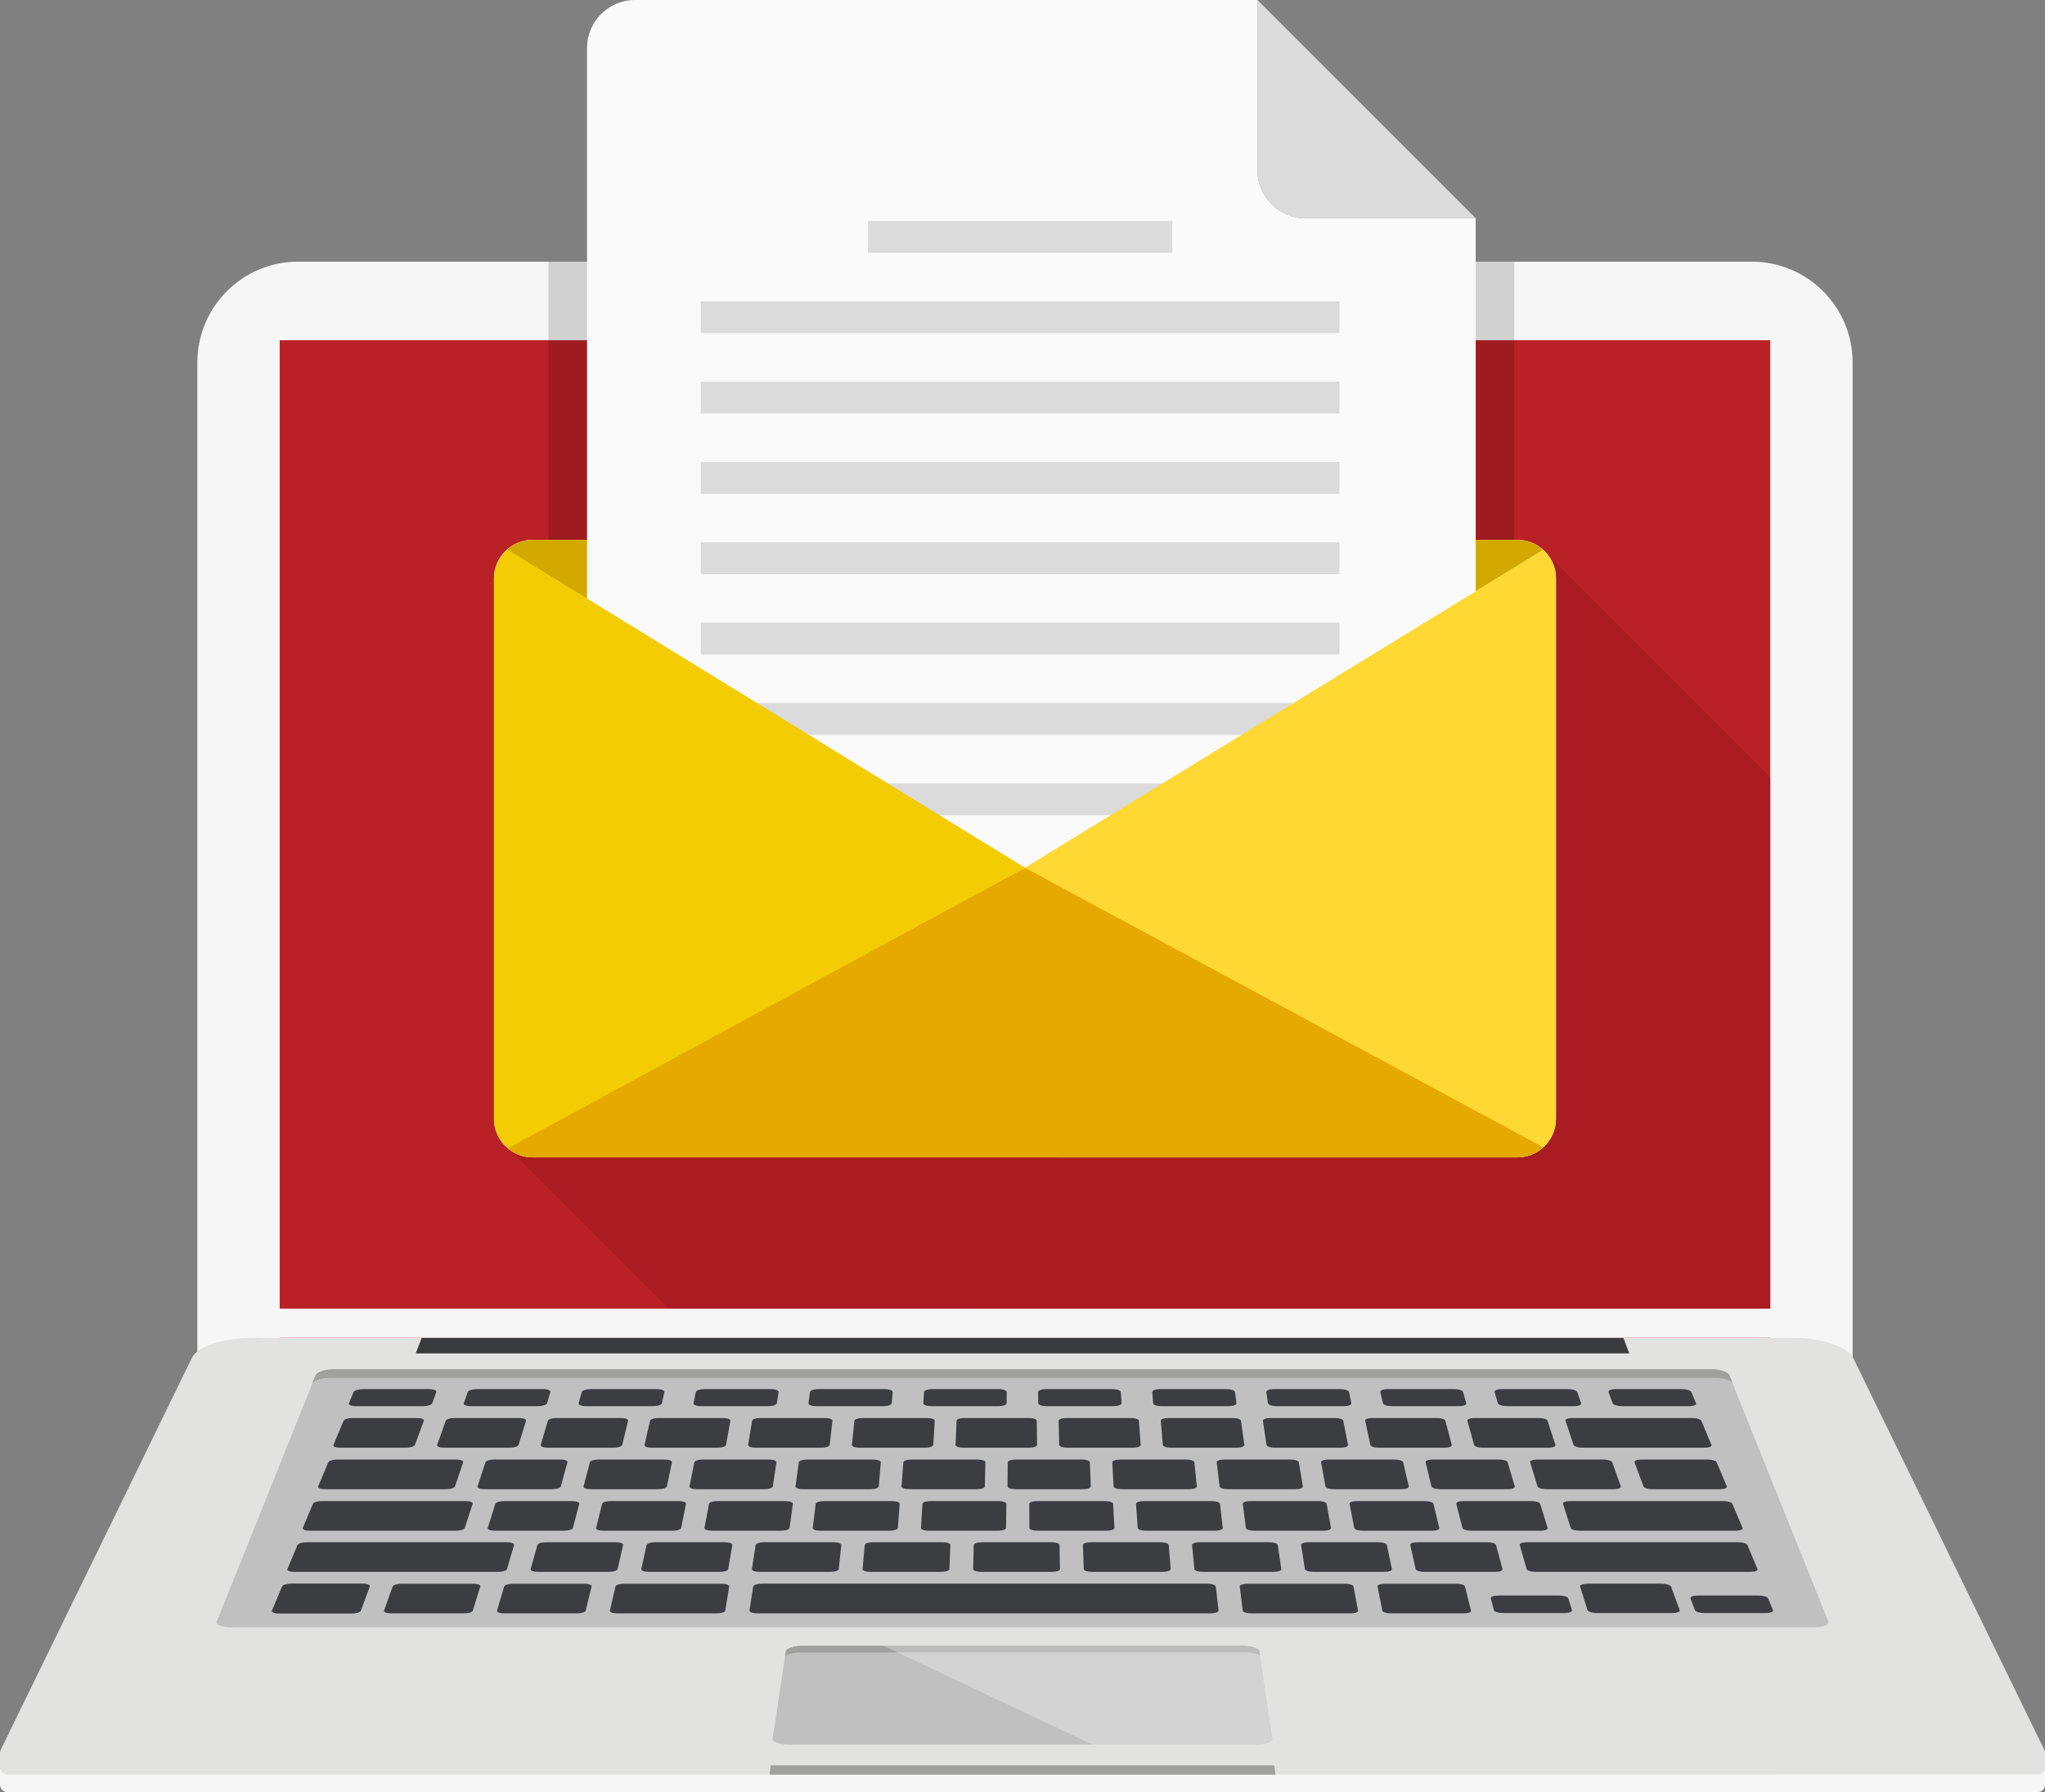 <?xml version="1.0" encoding="utf-8"?>
<!-- Generator: Adobe Illustrator 24.1.2, SVG Export Plug-In . SVG Version: 6.00 Build 0)  -->
<svg version="1.1" id="Layer_1" xmlns="http://www.w3.org/2000/svg" xmlns:xlink="http://www.w3.org/1999/xlink" x="0px" y="0px"
	 viewBox="0 0 318.12 278.83" style="enable-background:new 0 0 318.12 278.83;" xml:space="preserve">
<rect x="0" y="0" width="318.12" height="278.83" fill="#808080" stroke="none"/>
<style type="text/css">
	.st0{fill:#F6F6F6;}
	.st1{fill:#BA2126;}
	.st2{fill:#E2E2E1;}
	.st3{fill:#C0C0C0;}
	.st4{fill:#A0A09F;}
	.st5{opacity:0.3;}
	.st6{fill:#FFFFFF;}
	.st7{fill:#3A3B3D;}
	.st8{fill:#3B3D41;}
	.st9{fill:#F1644A;}
	.st10{opacity:0.15;enable-background:new    ;}
	.st11{fill:#AA1C22;}
	.st12{fill:#FAFAFB;}
	.st13{fill:#D3A900;}
	.st14{fill:#DBDBDB;}
	.st15{fill:#FFD833;}
	.st16{fill:#E5A900;}
	.st17{fill:#F4CC03;}
</style>
<g>
	<g>
		<g>
			<g>
				<g>
					<g>
						<g>
							<g>
								<g>
									<path class="st0" d="M288.19,212.07H30.7V56.39c0-8.65,7.02-15.68,15.67-15.68h226.14c8.66,0,15.68,7.02,15.68,15.68
										V212.07z"/>
								</g>
							</g>
						</g>
						<g>
							<g>
								<polygon class="st1" points="43.51,52.93 43.51,60.42 43.51,65.56 43.51,212.07 275.38,212.07 275.38,65.56 275.38,60.42 
									275.38,52.93 								"/>
							</g>
						</g>
						<g>
							<g>
								<path class="st0" d="M318.04,275.04L318.04,275.04v-0.01c0,0-0.01-0.01-0.01-0.02l-29.8-61.11
									c-0.88-1.68-5.04-3.03-9.29-3.03H159.06l0,0H39.2c-4.26,0-8.42,1.35-9.3,3.03L0.1,275.01c0,0.01-0.01,0.01-0.01,0.02
									l-0.01,0.01h0.01C0.03,275.17,0,275.32,0,275.47v2.19c0,0.64,0.52,1.17,1.16,1.17h6.82h4.95h146.13l0,0H305.2h4.94h6.82
									c0.65,0,1.16-0.52,1.16-1.17v-2.19C318.12,275.32,318.09,275.17,318.04,275.04z"/>
							</g>
						</g>
						<g>
							<g>
								<path class="st2" d="M318.04,272.3L318.04,272.3v-0.01c0,0-0.01-0.01-0.01-0.02l-29.8-61.11c-0.88-1.67-5.04-3.03-9.29-3.03
									H159.06l0,0H39.2c-4.26,0-8.42,1.36-9.3,3.03L0.1,272.27c0,0.01-0.01,0.01-0.01,0.02l-0.01,0.01h0.01
									C0.03,272.44,0,272.58,0,272.74v2.18c0,0.64,0.52,1.17,1.16,1.17h6.82h4.95h146.13l0,0H305.2h4.94h6.82
									c0.65,0,1.16-0.53,1.16-1.17v-2.18C318.12,272.59,318.09,272.44,318.04,272.3z"/>
							</g>
						</g>
						<g>
							<g>
								<g>
									<path class="st3" d="M284.42,252.28c0.23,0.5-0.81,0.9-2.29,0.9H36.02c-1.5,0-2.52-0.4-2.31-0.9l15.41-38.34
										c0.22-0.49,1.46-0.9,2.76-0.9h214.38c1.29,0,2.53,0.41,2.75,0.9L284.42,252.28z"/>
								</g>
							</g>
							<g>
								<g>
									<path class="st4" d="M266.26,213.03H51.87c-1.3,0-2.53,0.41-2.76,0.9l-0.6,1.35c0.21-0.49,1.46-0.91,2.76-0.91h215.56
										c1.3,0,2.54,0.41,2.76,0.91l-0.59-1.35C268.79,213.44,267.56,213.03,266.26,213.03z"/>
								</g>
							</g>
							<g>
								<g>
									<polygon class="st4" points="198.22,274.65 119.9,274.65 119.71,276.1 198.41,276.1 									"/>
								</g>
							</g>
							<g>
								<g>
									<g>
										<path class="st3" d="M197.93,270.55c0.07,0.48-1.1,0.86-2.62,0.86h-72.48c-1.53,0-2.71-0.38-2.65-0.86l2.06-13.62
											c0.06-0.48,1.28-0.87,2.72-0.87h68.22c1.43,0,2.64,0.38,2.71,0.87L197.93,270.55z"/>
									</g>
								</g>
								<g>
									<g>
										<path class="st4" d="M124.65,257.09h69.01c0.97,0,1.82,0.17,2.32,0.43l-0.08-0.58c-0.07-0.48-1.28-0.87-2.71-0.87h-68.23
											c-1.44,0-2.66,0.38-2.72,0.87l-0.11,0.71C122.55,257.31,123.54,257.09,124.65,257.09z"/>
									</g>
								</g>
								<g>
									<g>
										<path class="st4" d="M193.18,256.07h-68.22c-1.44,0-2.66,0.38-2.72,0.87l-0.12,0.74c0.07-0.48,1.29-0.86,2.73-0.86h68.43
											c1.43,0,2.64,0.38,2.72,0.86l-0.11-0.74C195.82,256.45,194.61,256.07,193.18,256.07z"/>
									</g>
								</g>
								<g class="st5">
									<g>
										<path class="st6" d="M169.9,271.41h25.41c1.52,0,2.69-0.38,2.62-0.86l-2.04-13.62c-0.07-0.48-1.28-0.87-2.71-0.87h-55.74
											L169.9,271.41z"/>
									</g>
								</g>
							</g>
							<g>
								<g>
									<polygon class="st7" points="253.45,210.56 64.67,210.56 65.61,208.13 252.52,208.13 									"/>
								</g>
							</g>
							<g>
								<g>
									<g>
										<g>
											<path class="st8" d="M70.78,231.26c-0.08,0.24-0.68,0.43-1.34,0.43H50.5c-0.66,0-1.11-0.19-1.01-0.43l1.58-3.75
												c0.1-0.24,0.71-0.43,1.35-0.43h18.6c0.65,0,1.11,0.19,1.03,0.43L70.78,231.26z"/>
										</g>
									</g>
								</g>
								<g>
									<g>
										<g>
											<path class="st8" d="M72.3,237.72c-0.07,0.23-0.69,0.43-1.37,0.43H48.14c-0.67,0-1.13-0.19-1.04-0.43l1.58-3.75
												c0.09-0.24,0.72-0.43,1.38-0.43h22.39c0.68,0,1.15,0.19,1.07,0.43L72.3,237.72z"/>
										</g>
									</g>
								</g>
								<g>
									<g>
										<g>
											<path class="st8" d="M78.86,244.13c-0.06,0.23-0.69,0.42-1.39,0.42h-31.7c-0.68,0-1.16-0.19-1.07-0.42l1.58-3.76
												c0.1-0.23,0.73-0.43,1.4-0.43h31.16c0.69,0,1.19,0.19,1.13,0.43L78.86,244.13z"/>
										</g>
									</g>
								</g>
								<g>
									<g>
										<g>
											<path class="st8" d="M271.07,237.72c0.09,0.23-0.38,0.43-1.06,0.43H245.7c-0.67,0-1.29-0.19-1.36-0.43l-1.2-3.75
												c-0.08-0.24,0.41-0.43,1.07-0.43h23.89c0.67,0,1.29,0.19,1.39,0.43L271.07,237.72z"/>
										</g>
									</g>
								</g>
								<g>
									<g>
										<g>
											<path class="st8" d="M273.4,244.13c0.1,0.23-0.39,0.42-1.08,0.42h-33.46c-0.69,0-1.3-0.19-1.37-0.42l-1.08-3.76
												c-0.07-0.23,0.43-0.43,1.1-0.43h32.89c0.68,0,1.32,0.19,1.42,0.43L273.4,244.13z"/>
										</g>
									</g>
								</g>
								<g>
									<g>
										<g>
											<path class="st8" d="M228.83,250.59c0.05,0.24-0.47,0.42-1.17,0.42h-11.25c-0.71,0-1.32-0.18-1.37-0.42l-0.75-3.76
												c-0.05-0.24,0.47-0.43,1.17-0.43h11.07c0.7,0,1.31,0.19,1.36,0.43L228.83,250.59z"/>
										</g>
									</g>
								</g>
								<g>
									<g>
										<g>
											<g>
												<path class="st8" d="M56.12,250.59c-0.09,0.24-0.74,0.42-1.45,0.42H43.42c-0.71,0-1.2-0.18-1.1-0.42l1.58-3.76
													c0.09-0.24,0.74-0.43,1.42-0.43H56.4c0.69,0,1.19,0.19,1.1,0.43L56.12,250.59z"/>
											</g>
										</g>
									</g>
									<g>
										<g>
											<g>
												<path class="st8" d="M73.55,250.59c-0.07,0.24-0.7,0.42-1.42,0.42H60.88c-0.71,0-1.21-0.18-1.14-0.42l1.34-3.76
													c0.09-0.24,0.72-0.43,1.43-0.43h11.07c0.7,0,1.21,0.19,1.13,0.43L73.55,250.59z"/>
											</g>
										</g>
									</g>
									<g>
										<g>
											<g>
												<path class="st8" d="M91.11,250.59c-0.05,0.24-0.67,0.42-1.38,0.42H78.48c-0.72,0-1.23-0.18-1.16-0.42l1.1-3.76
													c0.07-0.24,0.69-0.43,1.39-0.43h11.07c0.69,0,1.21,0.19,1.15,0.43L91.11,250.59z"/>
											</g>
										</g>
									</g>
									<g>
										<g>
											<g>
												<path class="st8" d="M112.82,250.59c-0.04,0.24-0.64,0.42-1.35,0.42h-15.4c-0.72,0-1.24-0.18-1.19-0.42l0.86-3.76
													c0.06-0.24,0.67-0.43,1.37-0.43h15.13c0.7,0,1.23,0.19,1.19,0.43L112.82,250.59z"/>
											</g>
										</g>
									</g>
								</g>
								<g>
									<g>
										<g>
											<path class="st8" d="M189.56,250.56c0.02,0.24-0.56,0.45-1.31,0.45h-70.39c-0.73,0-1.31-0.2-1.27-0.45l0.57-3.72
												c0.04-0.24,0.66-0.45,1.38-0.45h69.22c0.73,0,1.35,0.2,1.37,0.45L189.56,250.56z"/>
										</g>
									</g>
								</g>
								<g>
									<g>
										<g>
											<path class="st8" d="M211.26,250.59c0.04,0.24-0.49,0.42-1.2,0.42h-15.41c-0.7,0-1.3-0.18-1.33-0.42l-0.46-3.76
												c-0.03-0.24,0.51-0.43,1.2-0.43h15.15c0.69,0,1.29,0.19,1.34,0.43L211.26,250.59z"/>
										</g>
									</g>
								</g>
								<g>
									<g>
										<g>
											<g>
												<path class="st8" d="M64.54,224.8c-0.09,0.23-0.69,0.43-1.33,0.43H52.86c-0.65,0-1.09-0.19-0.99-0.43l1.58-3.75
													c0.09-0.24,0.69-0.43,1.32-0.43h10.16c0.64,0,1.09,0.19,1,0.43L64.54,224.8z"/>
											</g>
										</g>
										<g>
											<g>
												<path class="st8" d="M80.67,224.8c-0.07,0.23-0.66,0.43-1.31,0.43H69.02c-0.65,0-1.1-0.19-1.02-0.43l1.34-3.75
													c0.09-0.24,0.66-0.43,1.31-0.43H80.8c0.64,0,1.1,0.19,1.03,0.43L80.67,224.8z"/>
											</g>
										</g>
										<g>
											<g>
												<path class="st8" d="M96.8,224.8c-0.06,0.23-0.64,0.43-1.28,0.43H85.18c-0.65,0-1.13-0.19-1.06-0.43l1.1-3.75
													c0.07-0.24,0.65-0.43,1.28-0.43h10.15c0.63,0,1.12,0.19,1.05,0.43L96.8,224.8z"/>
											</g>
										</g>
										<g>
											<g>
												<path class="st8" d="M112.94,224.8c-0.05,0.23-0.61,0.43-1.27,0.43h-10.33c-0.65,0-1.13-0.19-1.08-0.43l0.86-3.75
													c0.06-0.24,0.62-0.43,1.26-0.43h10.14c0.65,0,1.13,0.19,1.09,0.43L112.94,224.8z"/>
											</g>
										</g>
										<g>
											<g>
												<path class="st8" d="M129.07,224.8c-0.03,0.23-0.58,0.43-1.23,0.43H117.5c-0.65,0-1.15-0.19-1.12-0.43l0.62-3.75
													c0.04-0.24,0.59-0.43,1.24-0.43h10.14c0.64,0,1.14,0.19,1.11,0.43L129.07,224.8z"/>
											</g>
										</g>
										<g>
											<g>
												<path class="st8" d="M145.18,224.8c-0.01,0.23-0.54,0.43-1.19,0.43h-10.34c-0.65,0-1.16-0.19-1.13-0.43l0.39-3.75
													c0.03-0.24,0.57-0.43,1.21-0.43h10.15c0.64,0,1.14,0.19,1.13,0.43L145.18,224.8z"/>
											</g>
										</g>
										<g>
											<g>
												<path class="st8" d="M161.32,224.8c0,0.23-0.52,0.43-1.18,0.43h-10.32c-0.65,0-1.18-0.19-1.17-0.43l0.15-3.75
													c0.01-0.24,0.53-0.43,1.17-0.43h10.15c0.64,0,1.16,0.19,1.16,0.43L161.32,224.8z"/>
											</g>
										</g>
										<g>
											<g>
												<path class="st8" d="M177.45,224.8c0.02,0.23-0.5,0.43-1.15,0.43h-10.34c-0.65,0-1.18-0.19-1.19-0.43l-0.09-3.75
													c0-0.24,0.51-0.43,1.15-0.43h10.15c0.64,0,1.17,0.19,1.19,0.43L177.45,224.8z"/>
											</g>
										</g>
										<g>
											<g>
												<path class="st8" d="M193.57,224.8c0.03,0.23-0.47,0.43-1.12,0.43h-10.34c-0.65,0-1.19-0.19-1.22-0.43l-0.32-3.75
													c-0.02-0.24,0.48-0.43,1.12-0.43h10.15c0.64,0,1.17,0.19,1.21,0.43L193.57,224.8z"/>
											</g>
										</g>
										<g>
											<g>
												<path class="st8" d="M209.7,224.8c0.05,0.23-0.45,0.43-1.1,0.43h-10.33c-0.65,0-1.21-0.19-1.25-0.43l-0.56-3.75
													c-0.03-0.24,0.46-0.43,1.11-0.43h10.14c0.64,0,1.2,0.19,1.25,0.43L209.7,224.8z"/>
											</g>
										</g>
										<g>
											<g>
												<path class="st8" d="M225.84,224.8c0.07,0.23-0.42,0.43-1.07,0.43h-10.34c-0.65,0-1.21-0.19-1.26-0.43l-0.8-3.75
													c-0.06-0.24,0.42-0.43,1.05-0.43h10.16c0.64,0,1.2,0.19,1.26,0.43L225.84,224.8z"/>
											</g>
										</g>
										<g>
											<g>
												<path class="st8" d="M241.96,224.8c0.08,0.23-0.38,0.43-1.02,0.43H230.6c-0.65,0-1.23-0.19-1.29-0.43l-1.04-3.75
													c-0.06-0.24,0.4-0.43,1.04-0.43h10.15c0.63,0,1.21,0.19,1.28,0.43L241.96,224.8z"/>
											</g>
										</g>
									</g>
									<g>
										<g>
											<g>
												<path class="st8" d="M266.24,224.8c0.09,0.23-0.36,0.43-1.01,0.43h-19.12c-0.65,0-1.24-0.19-1.32-0.43l-1.26-3.75
													c-0.08-0.24,0.37-0.43,1.01-0.43h18.78c0.64,0,1.24,0.19,1.34,0.43L266.24,224.8z"/>
											</g>
										</g>
									</g>
								</g>
								<g>
									<g>
										<g>
											<path class="st8" d="M244.54,250.51c0.08,0.24-0.47,0.45-1.21,0.45h-9.49c-0.73,0-1.39-0.2-1.45-0.45l-0.48-1.83
												c-0.07-0.25,0.47-0.45,1.2-0.45h9.39c0.73,0,1.39,0.2,1.46,0.45L244.54,250.51z"/>
										</g>
									</g>
								</g>
								<g>
									<g>
										<g>
											<path class="st8" d="M258.46,246.39h-11.48c-0.73,0-1.26,0.2-1.18,0.45l0.58,1.84l0.49,1.57l0.09,0.26
												c0.07,0.24,0.74,0.45,1.49,0.45h11.67c0.74,0,1.27-0.2,1.17-0.45l-0.09-0.26l-0.58-1.57l-0.67-1.84
												C259.86,246.6,259.19,246.39,258.46,246.39z"/>
										</g>
									</g>
								</g>
								<g>
									<g>
										<g>
											<path class="st8" d="M275.81,250.51c0.11,0.24-0.4,0.45-1.15,0.45h-9.48c-0.75,0-1.42-0.2-1.52-0.45l-0.68-1.83
												c-0.09-0.25,0.42-0.45,1.16-0.45h9.39c0.74,0,1.41,0.2,1.51,0.45L275.81,250.51z"/>
										</g>
									</g>
								</g>
								<g>
									<g>
										<g>
											<path class="st8" d="M56.12,250.59c-0.09,0.24-0.74,0.42-1.45,0.42H43.42c-0.71,0-1.2-0.18-1.1-0.42l1.58-3.76
												c0.09-0.24,0.74-0.43,1.42-0.43H56.4c0.69,0,1.19,0.19,1.1,0.43L56.12,250.59z"/>
										</g>
									</g>
								</g>
								<g>
									<g>
										<g>
											<g>
												<path class="st8" d="M96.07,244.13c-0.06,0.23-0.66,0.42-1.35,0.42H83.68c-0.69,0-1.2-0.19-1.14-0.42l1.06-3.76
													c0.06-0.23,0.66-0.43,1.35-0.43H95.8c0.68,0,1.19,0.19,1.13,0.43L96.07,244.13z"/>
											</g>
										</g>
									</g>
									<g>
										<g>
											<g>
												<path class="st8" d="M113.28,244.13c-0.04,0.23-0.64,0.42-1.33,0.42h-11.03c-0.69,0-1.21-0.19-1.16-0.42l0.82-3.76
													c0.05-0.23,0.64-0.43,1.33-0.43h10.84c0.68,0,1.2,0.19,1.17,0.43L113.28,244.13z"/>
											</g>
										</g>
									</g>
									<g>
										<g>
											<g>
												<path class="st8" d="M130.48,244.13c-0.03,0.23-0.61,0.42-1.31,0.42h-11.01c-0.69,0-1.23-0.19-1.19-0.42l0.58-3.76
													c0.03-0.23,0.62-0.43,1.3-0.43h10.83c0.69,0,1.22,0.19,1.19,0.43L130.48,244.13z"/>
											</g>
										</g>
									</g>
									<g>
										<g>
											<g>
												<path class="st8" d="M147.69,244.13c-0.01,0.23-0.59,0.42-1.27,0.42H135.4c-0.7,0-1.24-0.19-1.22-0.42l0.34-3.76
													c0.03-0.23,0.58-0.43,1.27-0.43h10.84c0.67,0,1.23,0.19,1.21,0.43L147.69,244.13z"/>
											</g>
										</g>
									</g>
									<g>
										<g>
											<g>
												<path class="st8" d="M164.89,244.13c0.01,0.23-0.54,0.42-1.24,0.42h-11.02c-0.7,0-1.25-0.19-1.25-0.42l0.1-3.76
													c0.01-0.23,0.57-0.43,1.26-0.43h10.83c0.69,0,1.24,0.19,1.25,0.43L164.89,244.13z"/>
											</g>
										</g>
									</g>
									<g>
										<g>
											<g>
												<path class="st8" d="M182.11,244.13c0.01,0.23-0.54,0.42-1.24,0.42h-11.01c-0.7,0-1.26-0.19-1.27-0.42l-0.13-3.76
													c-0.01-0.23,0.54-0.43,1.22-0.43h10.84c0.69,0,1.26,0.19,1.29,0.43L182.11,244.13z"/>
											</g>
										</g>
									</g>
									<g>
										<g>
											<g>
												<path class="st8" d="M199.32,244.13c0.03,0.23-0.51,0.42-1.2,0.42H187.1c-0.69,0-1.28-0.19-1.3-0.42l-0.36-3.76
													c-0.03-0.23,0.51-0.43,1.19-0.43h10.83c0.69,0,1.27,0.19,1.31,0.43L199.32,244.13z"/>
											</g>
										</g>
									</g>
									<g>
										<g>
											<g>
												<path class="st8" d="M216.53,244.13c0.04,0.23-0.48,0.42-1.18,0.42h-11.02c-0.69,0-1.29-0.19-1.34-0.42l-0.59-3.76
													c-0.04-0.23,0.49-0.43,1.17-0.43h10.84c0.68,0,1.29,0.19,1.33,0.43L216.53,244.13z"/>
											</g>
										</g>
									</g>
									<g>
										<g>
											<g>
												<path class="st8" d="M233.73,244.13c0.06,0.23-0.44,0.42-1.14,0.42h-11.01c-0.7,0-1.31-0.19-1.36-0.42l-0.84-3.76
													c-0.06-0.23,0.46-0.43,1.14-0.43h10.84c0.69,0,1.3,0.19,1.36,0.43L233.73,244.13z"/>
											</g>
										</g>
									</g>
								</g>
								<g>
									<g>
										<g>
											<g>
												<path class="st8" d="M67.24,218.31c-0.09,0.26-0.74,0.46-1.42,0.46H55.33c-0.69,0-1.16-0.2-1.05-0.46l0.72-1.72
													c0.1-0.26,0.73-0.47,1.42-0.47h10.37c0.69,0,1.16,0.21,1.08,0.47L67.24,218.31z"/>
											</g>
										</g>
										<g>
											<g>
												<path class="st8" d="M85.11,218.31c-0.08,0.26-0.7,0.46-1.39,0.46H73.24c-0.7,0-1.18-0.2-1.09-0.46l0.6-1.72
													c0.09-0.26,0.71-0.47,1.39-0.47h10.37c0.7,0,1.18,0.21,1.1,0.47L85.11,218.31z"/>
											</g>
										</g>
										<g>
											<g>
												<path class="st8" d="M102.97,218.31c-0.05,0.26-0.66,0.46-1.34,0.46h-10.5c-0.69,0-1.19-0.2-1.12-0.46l0.48-1.72
													c0.07-0.26,0.67-0.47,1.36-0.47h10.38c0.67,0,1.18,0.21,1.12,0.47L102.97,218.31z"/>
											</g>
										</g>
										<g>
											<g>
												<path class="st8" d="M120.85,218.31c-0.05,0.26-0.63,0.46-1.32,0.46h-10.5c-0.68,0-1.2-0.2-1.14-0.46l0.35-1.72
													c0.05-0.26,0.66-0.47,1.33-0.47h10.38c0.69,0,1.21,0.21,1.17,0.47L120.85,218.31z"/>
											</g>
										</g>
										<g>
											<g>
												<path class="st8" d="M138.72,218.31c-0.02,0.26-0.6,0.46-1.28,0.46h-10.49c-0.7,0-1.22-0.2-1.18-0.46l0.22-1.72
													c0.04-0.26,0.61-0.47,1.3-0.47h10.38c0.67,0,1.22,0.21,1.19,0.47L138.72,218.31z"/>
											</g>
										</g>
										<g>
											<g>
												<path class="st8" d="M156.59,218.31c0,0.26-0.56,0.46-1.26,0.46h-10.48c-0.68,0-1.23-0.2-1.22-0.46l0.11-1.72
													c0.01-0.26,0.57-0.47,1.26-0.47h10.37c0.69,0,1.24,0.21,1.23,0.47L156.59,218.31z"/>
											</g>
										</g>
										<g>
											<g>
												<path class="st8" d="M174.47,218.31c0.01,0.26-0.54,0.46-1.22,0.46h-10.49c-0.69,0-1.26-0.2-1.26-0.46l-0.01-1.72
													c0-0.26,0.54-0.47,1.23-0.47h10.38c0.67,0,1.25,0.21,1.26,0.47L174.47,218.31z"/>
											</g>
										</g>
										<g>
											<g>
												<path class="st8" d="M192.34,218.31c0.04,0.26-0.5,0.46-1.19,0.46h-10.49c-0.68,0-1.26-0.2-1.28-0.46l-0.13-1.72
													c-0.03-0.26,0.51-0.47,1.18-0.47h10.39c0.68,0,1.27,0.21,1.3,0.47L192.34,218.31z"/>
											</g>
										</g>
										<g>
											<g>
												<path class="st8" d="M210.21,218.31c0.05,0.26-0.47,0.46-1.15,0.46h-10.48c-0.7,0-1.29-0.2-1.33-0.46l-0.26-1.72
													c-0.04-0.26,0.48-0.47,1.17-0.47h10.38c0.68,0,1.27,0.21,1.33,0.47L210.21,218.31z"/>
											</g>
										</g>
										<g>
											<g>
												<path class="st8" d="M228.08,218.31c0.07,0.26-0.43,0.46-1.12,0.46h-10.48c-0.7,0-1.3-0.2-1.35-0.46l-0.4-1.72
													c-0.05-0.26,0.45-0.47,1.13-0.47h10.38c0.68,0,1.29,0.21,1.36,0.47L228.08,218.31z"/>
											</g>
										</g>
										<g>
											<g>
												<path class="st8" d="M245.96,218.31c0.09,0.26-0.39,0.46-1.08,0.46h-10.49c-0.69,0-1.32-0.2-1.38-0.46l-0.51-1.72
													c-0.08-0.26,0.41-0.47,1.09-0.47h10.37c0.69,0,1.31,0.21,1.4,0.47L245.96,218.31z"/>
											</g>
										</g>
										<g>
											<g>
												<path class="st8" d="M263.83,218.31c0.11,0.26-0.37,0.46-1.06,0.46h-10.49c-0.69,0-1.32-0.2-1.42-0.46l-0.63-1.72
													c-0.09-0.26,0.37-0.47,1.07-0.47h10.38c0.68,0,1.32,0.21,1.43,0.47L263.83,218.31z"/>
											</g>
										</g>
									</g>
								</g>
								<g>
									<g>
										<g>
											<path class="st8" d="M87.24,231.26c-0.05,0.24-0.65,0.43-1.32,0.43H75.36c-0.67,0-1.15-0.19-1.07-0.43l1.22-3.75
												c0.08-0.24,0.67-0.43,1.33-0.43h10.38c0.65,0,1.13,0.19,1.05,0.43L87.24,231.26z"/>
										</g>
									</g>
									<g>
										<g>
											<path class="st8" d="M103.74,231.26c-0.06,0.24-0.64,0.43-1.31,0.43H91.87c-0.67,0-1.16-0.19-1.09-0.43l0.98-3.75
												c0.06-0.24,0.64-0.43,1.29-0.43h10.38c0.66,0,1.15,0.19,1.1,0.43L103.74,231.26z"/>
										</g>
									</g>
									<g>
										<g>
											<path class="st8" d="M120.22,231.26c-0.04,0.24-0.61,0.43-1.27,0.43h-10.57c-0.67,0-1.17-0.19-1.12-0.43l0.75-3.75
												c0.05-0.24,0.61-0.43,1.27-0.43h10.38c0.65,0,1.16,0.19,1.12,0.43L120.22,231.26z"/>
										</g>
									</g>
									<g>
										<g>
											<path class="st8" d="M136.7,231.26c-0.02,0.24-0.57,0.43-1.24,0.43H124.9c-0.67,0-1.18-0.19-1.15-0.43l0.51-3.75
												c0.02-0.24,0.58-0.43,1.24-0.43h10.37c0.65,0,1.16,0.19,1.15,0.43L136.7,231.26z"/>
										</g>
									</g>
									<g>
										<g>
											<path class="st8" d="M153.2,231.26c0,0.24-0.55,0.43-1.22,0.43h-10.56c-0.65,0-1.19-0.19-1.18-0.43l0.28-3.75
												c0.01-0.24,0.56-0.43,1.22-0.43h10.37c0.66,0,1.18,0.19,1.18,0.43L153.2,231.26z"/>
										</g>
									</g>
									<g>
										<g>
											<path class="st8" d="M169.68,231.26c0.01,0.24-0.52,0.43-1.18,0.43h-10.56c-0.67,0-1.22-0.19-1.21-0.43l0.03-3.75
												c0-0.24,0.55-0.43,1.2-0.43h10.38c0.66,0,1.19,0.19,1.2,0.43L169.68,231.26z"/>
										</g>
									</g>
									<g>
										<g>
											<path class="st8" d="M186.18,231.26c0.02,0.24-0.5,0.43-1.16,0.43h-10.56c-0.66,0-1.22-0.19-1.23-0.43l-0.2-3.75
												c-0.01-0.24,0.5-0.43,1.16-0.43h10.37c0.66,0,1.21,0.19,1.24,0.43L186.18,231.26z"/>
										</g>
									</g>
									<g>
										<g>
											<path class="st8" d="M202.67,231.26c0.04,0.24-0.47,0.43-1.14,0.43h-10.55c-0.68,0-1.23-0.19-1.26-0.43l-0.45-3.75
												c-0.03-0.24,0.48-0.43,1.15-0.43h10.36c0.67,0,1.23,0.19,1.27,0.43L202.67,231.26z"/>
										</g>
									</g>
									<g>
										<g>
											<path class="st8" d="M219.15,231.26c0.06,0.24-0.45,0.43-1.11,0.43h-10.56c-0.68,0-1.25-0.19-1.29-0.43l-0.68-3.75
												c-0.04-0.24,0.45-0.43,1.11-0.43H217c0.65,0,1.22,0.19,1.28,0.43L219.15,231.26z"/>
										</g>
									</g>
									<g>
										<g>
											<path class="st8" d="M235.64,231.26c0.06,0.24-0.41,0.43-1.09,0.43h-10.56c-0.67,0-1.25-0.19-1.31-0.43l-0.91-3.75
												c-0.06-0.24,0.42-0.43,1.08-0.43h10.37c0.67,0,1.24,0.19,1.31,0.43L235.64,231.26z"/>
										</g>
									</g>
									<g>
										<g>
											<path class="st8" d="M252.14,231.26c0.08,0.24-0.4,0.43-1.06,0.43h-10.56c-0.67,0-1.26-0.19-1.34-0.43l-1.14-3.75
												c-0.08-0.24,0.39-0.43,1.05-0.43h10.37c0.66,0,1.25,0.19,1.34,0.43L252.14,231.26z"/>
										</g>
									</g>
									<g>
										<g>
											<path class="st8" d="M268.63,231.26c0.09,0.24-0.37,0.43-1.03,0.43h-10.57c-0.67,0-1.29-0.19-1.37-0.43l-1.39-3.75
												c-0.09-0.24,0.38-0.43,1.03-0.43h10.38c0.65,0,1.27,0.19,1.36,0.43L268.63,231.26z"/>
										</g>
									</g>
								</g>
								<g>
									<g>
										<g>
											<g>
												<path class="st8" d="M89.12,237.72c-0.06,0.23-0.67,0.43-1.35,0.43H76.98c-0.69,0-1.18-0.19-1.1-0.43l1.17-3.75
													c0.07-0.24,0.68-0.43,1.35-0.43H89c0.66,0,1.17,0.19,1.11,0.43L89.12,237.72z"/>
											</g>
										</g>
									</g>
									<g>
										<g>
											<g>
												<path class="st8" d="M105.96,237.72c-0.05,0.23-0.63,0.43-1.31,0.43H93.86c-0.69,0-1.19-0.19-1.13-0.43l0.93-3.75
													c0.06-0.24,0.66-0.43,1.32-0.43h10.61c0.67,0,1.16,0.19,1.12,0.43L105.96,237.72z"/>
											</g>
										</g>
									</g>
									<g>
										<g>
											<g>
												<path class="st8" d="M122.82,237.72c-0.04,0.23-0.62,0.43-1.29,0.43h-10.79c-0.68,0-1.2-0.19-1.15-0.43l0.7-3.75
													c0.04-0.24,0.62-0.43,1.28-0.43h10.61c0.67,0,1.18,0.19,1.16,0.43L122.82,237.72z"/>
											</g>
										</g>
									</g>
									<g>
										<g>
											<g>
												<path class="st8" d="M139.67,237.72c-0.02,0.23-0.59,0.43-1.26,0.43h-10.8c-0.69,0-1.21-0.19-1.18-0.43l0.46-3.75
													c0.03-0.24,0.59-0.43,1.27-0.43h10.61c0.67,0,1.2,0.19,1.18,0.43L139.67,237.72z"/>
											</g>
										</g>
									</g>
									<g>
										<g>
											<g>
												<path class="st8" d="M156.5,237.72c0,0.23-0.55,0.43-1.23,0.43h-10.8c-0.67,0-1.22-0.19-1.2-0.43l0.23-3.75
													c0.01-0.24,0.57-0.43,1.23-0.43h10.6c0.67,0,1.22,0.19,1.22,0.43L156.5,237.72z"/>
											</g>
										</g>
									</g>
									<g>
										<g>
											<g>
												<path class="st8" d="M173.36,237.72c0.01,0.23-0.53,0.43-1.21,0.43h-10.79c-0.68,0-1.23-0.19-1.23-0.43l-0.01-3.75
													c0-0.24,0.53-0.43,1.2-0.43h10.62c0.66,0,1.21,0.19,1.22,0.43L173.36,237.72z"/>
											</g>
										</g>
									</g>
									<g>
										<g>
											<g>
												<path class="st8" d="M190.21,237.72c0.02,0.23-0.5,0.43-1.18,0.43h-10.79c-0.69,0-1.26-0.19-1.26-0.43l-0.26-3.75
													c-0.01-0.24,0.53-0.43,1.19-0.43h10.6c0.67,0,1.23,0.19,1.27,0.43L190.21,237.72z"/>
											</g>
										</g>
									</g>
									<g>
										<g>
											<g>
												<path class="st8" d="M207.05,237.72c0.03,0.23-0.47,0.43-1.15,0.43h-10.8c-0.69,0-1.26-0.19-1.29-0.43l-0.48-3.75
													c-0.03-0.24,0.48-0.43,1.15-0.43h10.61c0.66,0,1.23,0.19,1.28,0.43L207.05,237.72z"/>
											</g>
										</g>
									</g>
									<g>
										<g>
											<g>
												<path class="st8" d="M223.9,237.72c0.06,0.23-0.44,0.43-1.13,0.43h-10.8c-0.67,0-1.26-0.19-1.3-0.43l-0.73-3.75
													c-0.05-0.24,0.45-0.43,1.12-0.43h10.61c0.67,0,1.26,0.19,1.32,0.43L223.9,237.72z"/>
											</g>
										</g>
									</g>
									<g>
										<g>
											<g>
												<path class="st8" d="M240.75,237.72c0.07,0.23-0.41,0.43-1.1,0.43h-10.79c-0.69,0-1.29-0.19-1.36-0.43l-0.96-3.75
													c-0.06-0.24,0.43-0.43,1.1-0.43h10.6c0.68,0,1.27,0.19,1.35,0.43L240.75,237.72z"/>
											</g>
										</g>
									</g>
								</g>
							</g>
						</g>
					</g>
					<g>
						<g>
							<rect x="40.59" y="203.6" class="st0" width="239.69" height="4.53"/>
						</g>
					</g>
					<g>
						<path class="st9" d="M161.94,46.86c0,1.38-1.11,2.49-2.5,2.49c-1.38,0-2.49-1.11-2.49-2.49s1.11-2.49,2.49-2.49
							S161.94,45.48,161.94,46.86z"/>
					</g>
				</g>
			</g>
		</g>
	</g>
</g>
<path class="st10" d="M98.76,170.83h123.36c7.41,0,13.44-6.03,13.44-13.44V40.72H85.31v116.67
	C85.31,164.8,91.34,170.83,98.76,170.83z"/>
<g>
	<path class="st11" d="M275.38,203.6v-38.97v-43.7l-34.47-34.47l-33.9,59.62c0,0-1.66,2.76-4.24,7.06
		c-22.94-3.93-49.43-8.31-49.43-8.31l-74.28,33.82L104,203.59L275.38,203.6L275.38,203.6z"/>
</g>
<g>
	<g>
		<g>
			<g>
				<g>
					<g>
						<g>
							<path class="st12" d="M242.04,174.08c0,3.29-2.69,5.98-5.98,5.98H82.82c-3.29,0-5.98-2.69-5.98-5.98V89.96
								c0-3.29,2.69-5.97,5.98-5.97h153.25c3.29,0,5.98,2.69,5.98,5.97v84.12H242.04z"/>
						</g>
					</g>
				</g>
			</g>
		</g>
	</g>
	<g>
		<g>
			<g>
				<g>
					<g>
						<g>
							<path class="st13" d="M159.44,135.01l80.62-49.45c-1.06-0.97-2.46-1.57-3.99-1.57H82.82c-1.54,0-2.93,0.6-3.99,1.57
								L159.44,135.01z"/>
						</g>
					</g>
				</g>
			</g>
		</g>
	</g>
	<g>
		<g>
			<g>
				<g>
					<g>
						<g>
							<g>
								<path class="st14" d="M195.61,26.51c0,4.09,3.35,7.44,7.44,7.44h26.51L195.61,0V26.51z"/>
							</g>
						</g>
					</g>
				</g>
			</g>
		</g>
		<g>
			<g>
				<g>
					<g>
						<g>
							<g>
								<g>
									<path class="st12" d="M195.61,26.51V0H98.76c-4.09,0-7.44,3.35-7.44,7.44v159.95c0,4.09,3.35,7.44,7.44,7.44h123.36
										c4.09,0,7.44-3.35,7.44-7.44V33.95h-26.51C198.96,33.95,195.61,30.6,195.61,26.51z"/>
								</g>
							</g>
						</g>
					</g>
				</g>
			</g>
		</g>
		<g>
			<rect x="109.02" y="46.88" class="st14" width="99.34" height="4.95"/>
			<rect x="109.02" y="59.38" class="st14" width="99.34" height="4.95"/>
			<rect x="135.02" y="34.38" class="st14" width="47.34" height="4.95"/>
			<rect x="109.02" y="71.88" class="st14" width="99.34" height="4.95"/>
			<rect x="109.02" y="84.38" class="st14" width="99.34" height="4.95"/>
			<rect x="109.02" y="96.88" class="st14" width="99.34" height="4.95"/>
			<rect x="109.02" y="109.38" class="st14" width="99.34" height="4.95"/>
			<rect x="109.02" y="121.88" class="st14" width="99.34" height="4.95"/>
		</g>
	</g>
	<g>
		<g>
			<g>
				<g>
					<g>
						<g>
							<path class="st15" d="M78.83,178.49c1.06,0.96,2.46,1.57,3.99,1.57h153.25c3.29,0,5.98-2.69,5.98-5.98V89.96
								c0-1.75-0.78-3.31-1.98-4.41L159.45,135L78.83,178.49z"/>
						</g>
					</g>
				</g>
			</g>
		</g>
	</g>
	<g>
		<g>
			<g>
				<g>
					<g>
						<g>
							<path class="st16" d="M78.83,178.49c1.06,0.96,2.46,1.57,3.99,1.57h153.25c1.54,0,2.93-0.61,3.99-1.57l-80.62-43.48
								L78.83,178.49z"/>
						</g>
					</g>
				</g>
			</g>
		</g>
	</g>
	<g>
		<g>
			<g>
				<g>
					<g>
						<g>
							<path class="st17" d="M79.03,178.65l80.42-43.64L78.91,85.49c-1.25,1.1-2.06,2.69-2.06,4.47v84.12
								C76.84,175.92,77.71,177.56,79.03,178.65z"/>
						</g>
					</g>
				</g>
			</g>
		</g>
	</g>
</g>
</svg>
